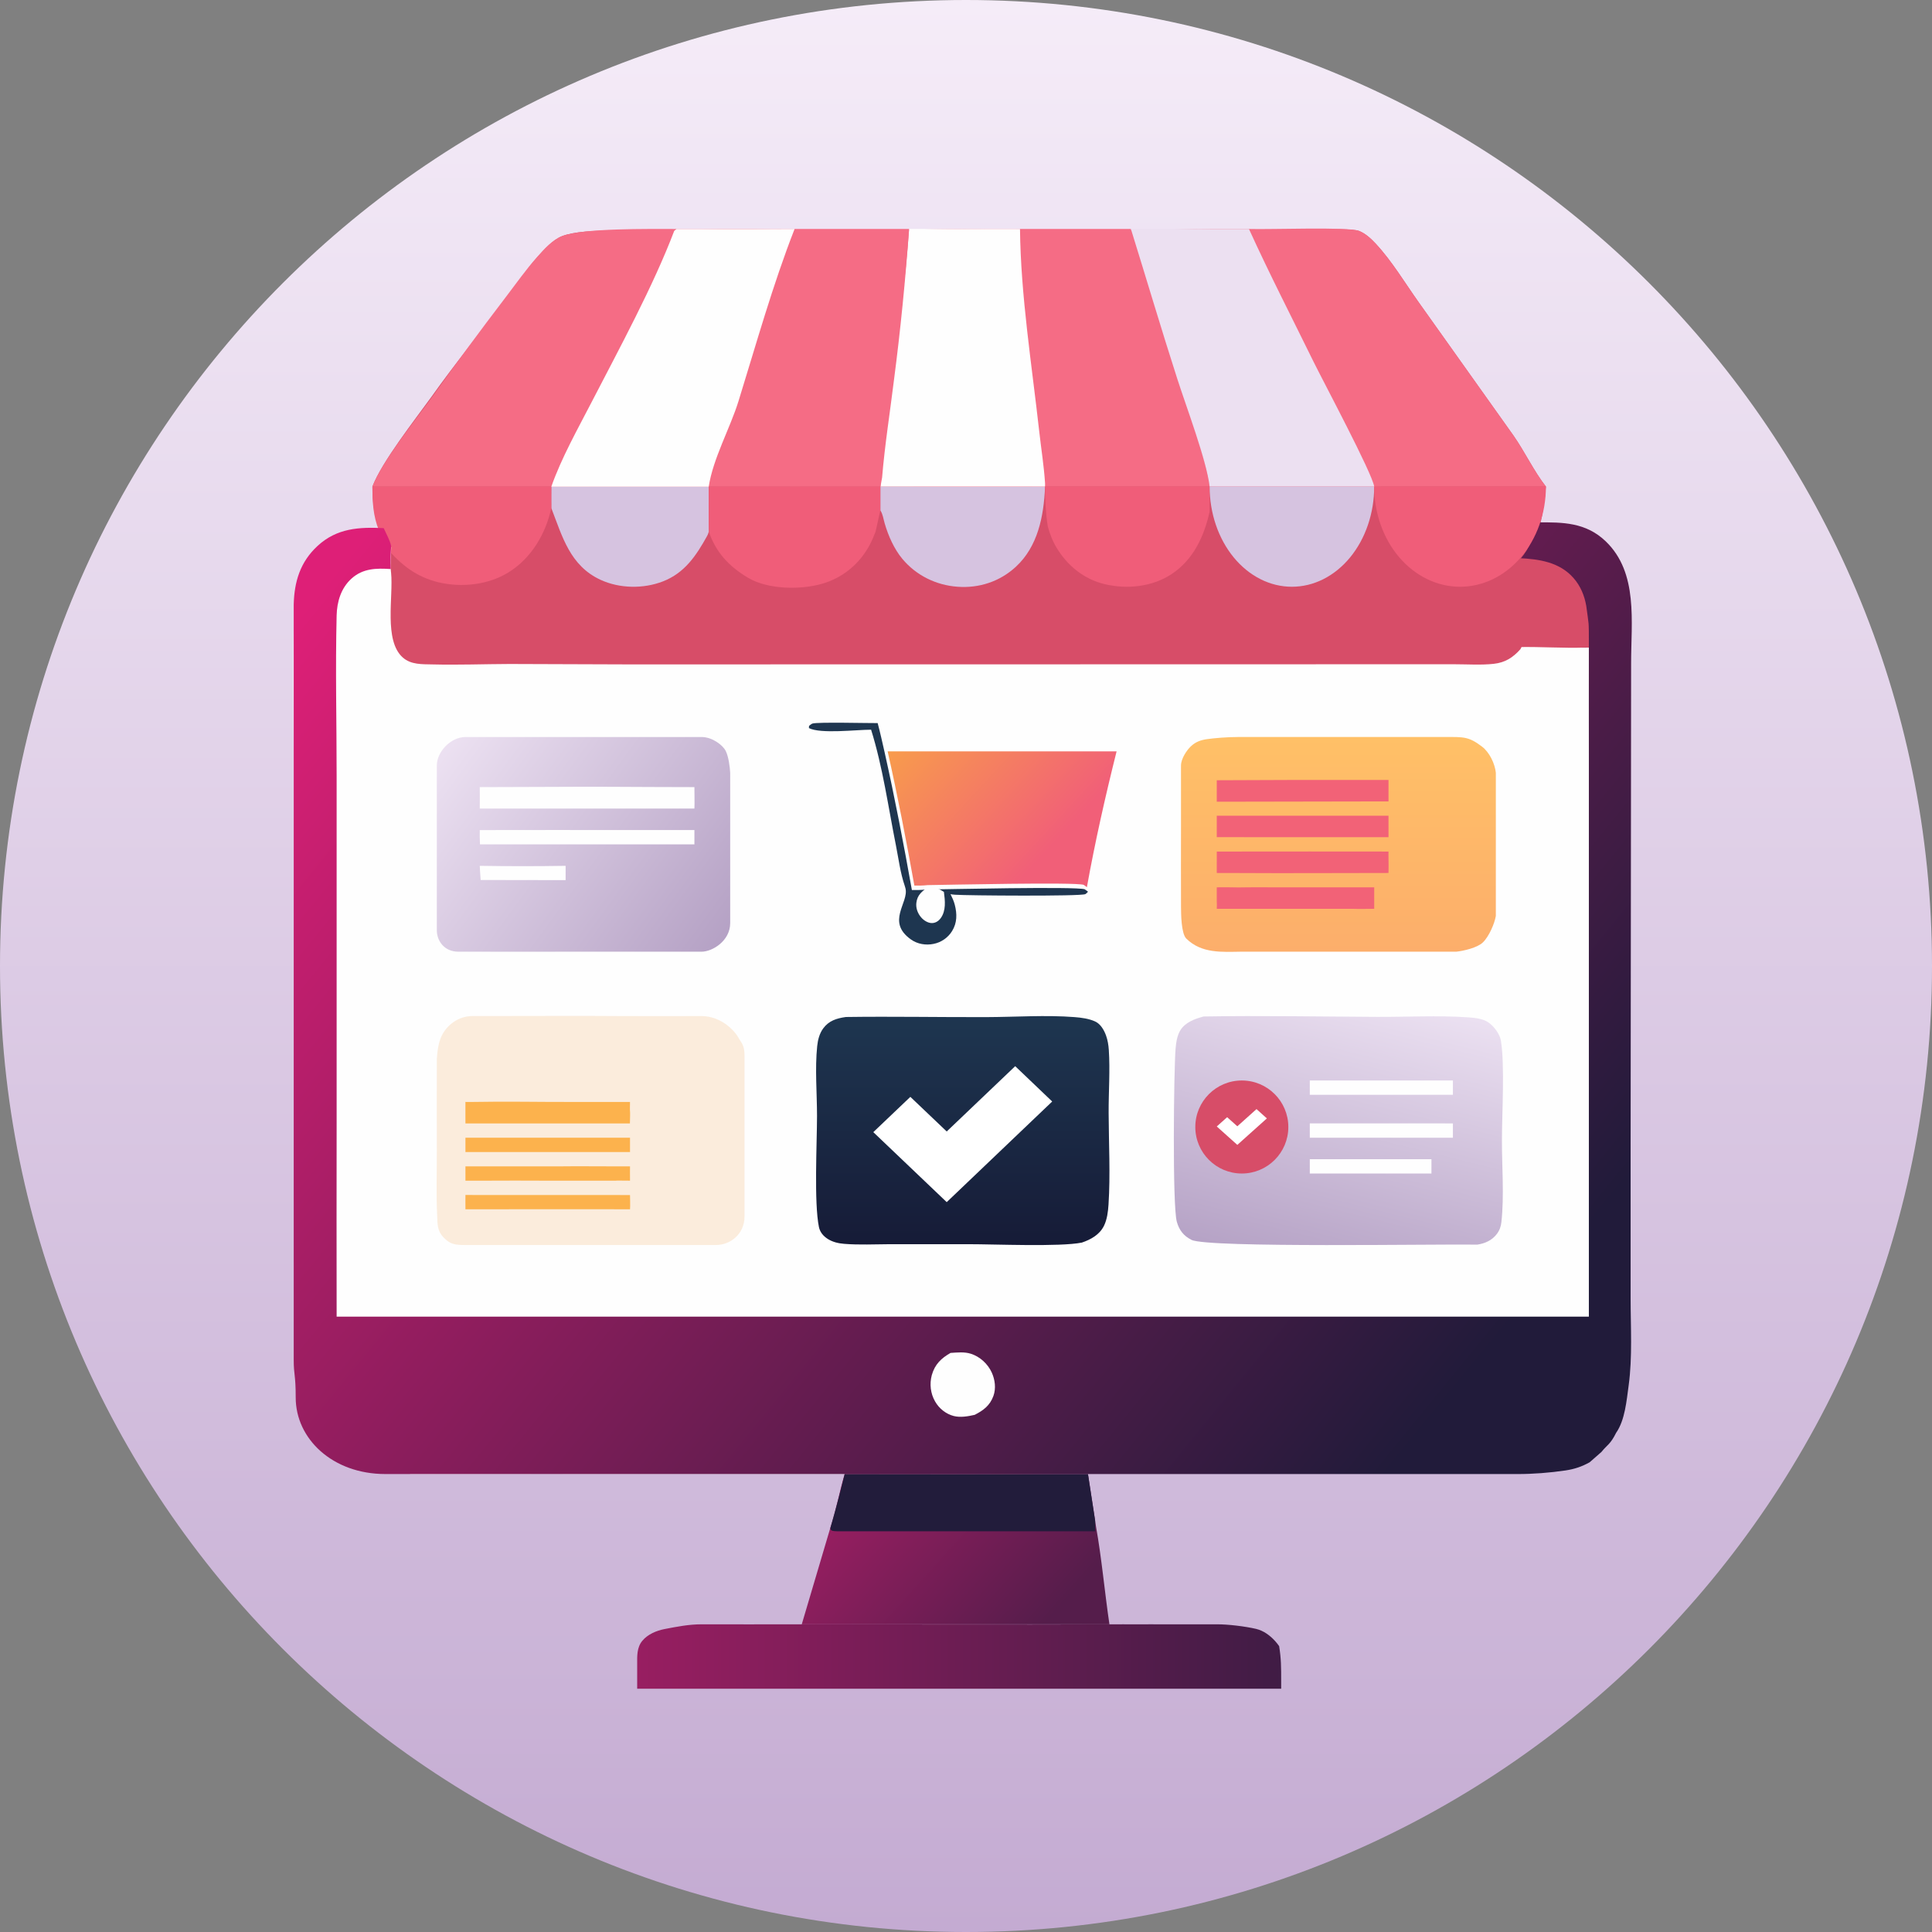 <svg width="270" height="270" viewBox="0 0 270 270" fill="none" xmlns="http://www.w3.org/2000/svg">
<rect x="0" y="0" width="270" height="270" fill="#808080" stroke="none"/>
<path d="M135 270C209.558 270 270 209.558 270 135C270 60.442 209.558 0 135 0C60.442 0 0 60.442 0 135C0 209.558 60.442 270 135 270Z" fill="url(#paint0_linear_2049_821)"/>
<path d="M112.046 227C112.498 226.992 114.046 226.998 114.046 226.998C115.046 227 147.131 227.064 152.046 227C152.342 226.996 153.546 227 154.046 227L155.046 226.999C155.546 227 156.546 227 157.046 226.998C158.546 227 158.852 227.01 160.546 226.998L170.046 227C171.589 226.988 174.039 227.288 175.532 227.638C176.606 227.891 177.506 228.576 178.21 229.352C178.411 229.575 178.588 229.806 178.761 230.048C179.049 231.805 179.046 233 179.046 235V236H178.046C174.046 236 170.246 236.004 166.046 236H140.046H107.046C101.901 236 94.047 236 89.047 236C89.046 234.5 89.047 234 89.047 232.5C89.046 231.5 88.975 230.252 89.769 229.298C90.522 228.395 91.727 227.884 92.903 227.657C94.615 227.326 96.302 226.997 98.046 227C102.357 227.016 107.046 227 111.046 227L111.546 226.999L112.046 227Z" fill="url(#paint1_linear_2049_821)"/>
<path d="M118.046 206.004C121.046 206 126.022 206.003 129.046 206.003H152.046L153.173 213.364C153.957 217.715 154.394 222.627 155.046 227.002H154.546C154.546 227.002 154.343 226.994 154.046 227.002C150.046 227 113.546 227.002 113.046 227.002C113.046 227.002 112.546 227.002 112.046 227.002L116.046 213.5C116.843 211.14 117.324 208.388 118.046 206.004Z" fill="url(#paint2_linear_2049_821)"/>
<path d="M120.046 206C122.546 205.998 127.055 206.01 130.046 206.01H152.046L153.046 212.5V214C150.546 214 143.418 213.996 140.152 213.996C132.809 213.996 124.546 214 117.046 214C116.495 213.968 116.046 214 116.046 213.541C117.046 210.041 117.546 207.998 118.046 206H120.046Z" fill="#221C3B"/>
<path d="M126.521 32.189C131.768 31.885 137.192 32.062 142.451 32.152L158.084 32.201L168.602 32.16C170.671 32.152 172.809 32.037 174.865 32.242C177.763 32.341 188.421 31.692 189.928 32.279C190.811 32.624 191.592 33.338 192.227 34.02C194.506 36.449 196.347 39.553 198.283 42.27L211.506 60.867C213.066 63.088 214.379 65.878 216.046 68C215.885 69.904 215.654 71.527 215.225 73.394C214.717 75.315 214.172 76.949 212.835 78.492L211.596 79.527C211.617 79.584 211.633 79.646 211.654 79.703C211.98 80.655 212.542 81.378 212.992 82.256C214.317 84.834 214.152 87.908 212.888 90.482C212.827 90.605 212.765 90.728 212.703 90.851C211.642 92.025 210.581 92.71 208.971 92.887C207.188 93.084 205.264 92.948 203.468 92.948H193.111L158.906 92.957L87.556 92.969L70.792 92.912C67.201 92.924 63.593 93.055 60.005 92.973C58.528 92.94 56.967 93.035 55.799 92.009C53.107 89.64 54.49 83.516 54.156 80.2L54.123 79.9C54.032 78.829 54.131 77.725 54.172 76.653C53.987 75.841 53.471 74.962 53.128 74.191C52.298 72.065 52.05 70.262 52.046 68C53.359 64.536 57.983 58.659 60.311 55.433C63.605 50.787 67.095 46.531 70.546 42C72.037 40.046 73.407 37.835 75.046 36C75.979 34.957 77.23 33.509 78.546 33C81.936 31.686 90.082 32.48 94.198 32.251C96.98 31.963 108.048 31.873 110.838 32.251C113.947 32.402 117.08 32.333 120.188 32.328C122.232 32.328 124.494 32.472 126.513 32.177L126.521 32.189Z" fill="#D74D68"/>
<path d="M80.546 68C84.034 68 84.553 68.007 88.046 68.002C92.01 67.998 95.046 68 99.046 68.002V69.002C99.034 70.634 99.046 71.5 99.046 73C99.046 73.745 99.213 74.187 98.826 74.89C97.312 77.631 95.691 80.066 92.659 81.246C89.937 82.309 86.608 82.263 83.943 81.037C79.666 79.066 78.601 75.028 77.046 71.002C77.046 70.002 77.035 69.208 77.047 68.002L80.546 68Z" fill="#D6C3E0"/>
<path d="M99.047 68.001C106.546 67.982 115.546 67.999 123.046 68L123.039 71.248L122.364 74.295C122.123 74.933 121.858 75.553 121.539 76.157C121.452 76.318 121.361 76.48 121.27 76.637C121.174 76.794 121.079 76.951 120.975 77.105C120.876 77.257 120.768 77.406 120.66 77.555C120.553 77.704 120.441 77.848 120.325 77.989C120.209 78.129 120.089 78.269 119.968 78.405C119.844 78.541 119.72 78.673 119.591 78.805C119.463 78.936 119.33 79.059 119.193 79.183C119.057 79.306 118.92 79.425 118.779 79.54C118.638 79.654 118.493 79.769 118.348 79.876C118.203 79.986 118.054 80.088 117.901 80.19C117.747 80.292 117.594 80.39 117.441 80.479C117.283 80.573 117.126 80.662 116.964 80.747C116.802 80.832 116.641 80.912 116.475 80.989C116.309 81.066 116.143 81.138 115.978 81.206C115.808 81.274 115.642 81.338 115.468 81.397C115.298 81.457 115.124 81.512 114.95 81.563C111.883 82.468 107.302 82.387 104.546 80.747C101.704 79.051 100.046 77.105 99.046 74.295C99.046 72.513 99.035 72.171 99.047 70.513V68.001Z" fill="#F05D79"/>
<path d="M124.046 68H125.046H127.046C129.046 68.012 141.941 68.004 145.046 68C145.546 67.999 145.546 68 146.046 68V68.106C145.855 72.171 145.051 76.361 141.962 79.213C139.718 81.283 136.817 82.221 133.818 82C130.835 81.783 128.041 80.43 126.094 78.089C124.956 76.719 124.132 74.865 123.634 73.137C123.458 72.537 123.385 71.879 123.046 71.35V68H124.046Z" fill="#D6C3E0"/>
<path d="M52.046 68L68.046 68.001C70.806 68.001 74.546 68.001 77.046 68.001C77.03 69.152 77.046 70 77.046 71C76.271 74.555 74.295 77.997 71.046 80C68.233 81.735 64.55 82.141 61.335 81.389C58.202 80.656 55.987 78.901 53.994 76.52C53.81 75.732 53.297 74.88 52.957 74.132C52.133 72.07 52.05 70.194 52.046 68Z" fill="#F05D79"/>
<path d="M126.756 32.172C132.046 32 137.046 32 142.546 32H158.046C160.53 38.891 162.518 46.101 164.745 53.074C165.995 56.996 168.626 64.355 169.046 68C161.546 68 153.546 68 146.046 68H145.546C145.546 68 124.37 68.175 123.238 67.766L123.046 66.764C123.414 62.212 124.129 57.651 124.676 53.116C125.571 46.155 126.261 39.17 126.752 32.168L126.756 32.172Z" fill="#F56C85"/>
<path d="M127.046 31.998C132.046 31.998 137.546 32 142.546 32C142.649 41.338 144.199 50.989 145.232 60.274C145.499 62.668 145.89 65.091 146.046 67.494C146.06 67.699 146.046 67.5 146.046 68C142.916 68.004 125.546 68 123.046 68V66.804C123.417 62.247 124.137 57.681 124.688 53.14C125.589 46.172 126.553 39.008 127.046 31.998Z" fill="#FEFEFE"/>
<path d="M174.546 31.999C177.446 32.098 188.401 31.675 189.909 32.262C190.793 32.607 191.574 33.322 192.21 34.003C194.491 36.434 196.333 39.537 198.27 42.255L211.502 60.858C213.064 63.079 214.377 65.877 216.046 68H199.046C196.898 68 195.046 68 193.046 68C192.546 68 192.546 68 192.119 68.013H191.046C184.046 68 176.546 68 169.046 68C168.621 64.371 166.139 56.883 164.875 52.979C162.624 46.032 160.554 39.036 158.046 32.18L168.546 31.999C170.616 31.991 172.046 32 174.046 31.999H174.546Z" fill="#F56C85"/>
<path d="M158.046 32.003L168.546 32C170.464 32 172.546 32.003 174.546 32.004C177.394 38.261 180.521 44.334 183.546 50.504C184.964 53.387 191.774 66.133 192.046 68C185.046 68 176.546 68 169.046 68C168.621 64.349 165.811 56.931 164.546 53.003C162.294 46.015 160.153 38.764 158.046 32.003Z" fill="#ECE0F1"/>
<path d="M95.046 32.002C98.046 32.001 108.046 32 111.046 32C114.212 32.001 117.416 32.004 120.546 32C122.604 32 125.046 32 127.046 32C126.547 38.996 125.845 46.146 124.934 53.101C124.377 57.638 123.65 62.191 123.275 66.739L123.046 68C115.046 68 108.546 68 100.046 68H99.046C95.046 68 92.042 67.985 88.046 67.993C84.529 67.997 80.86 67.993 77.046 67.993C74.046 67.993 71.344 67.997 68.546 67.993H52.046C53.368 64.516 58.025 58.742 60.37 55.503C63.688 50.839 67.081 46.237 70.556 41.688C72.057 39.727 73.512 37.646 75.163 35.804C76.103 34.758 77.22 33.512 78.546 33.001C81.521 31.866 90.546 32.002 94.546 32.001L95.046 32.002Z" fill="#F56C85"/>
<path d="M94.546 32.003C97.546 32.001 108.046 32 111.046 32C107.999 39.773 105.678 48.096 103.207 56.058C102.03 59.854 99.639 64.095 99.046 68.015C95.046 68.015 91.558 68.006 87.546 68.015C84.015 68.019 81.046 68.015 77.046 68.015C78.445 64.021 80.753 59.928 82.694 56.169C86.531 48.739 91.302 39.969 94.224 32.266L94.546 32.003Z" fill="#FEFEFE"/>
<path d="M216.335 74.474C219.893 74.441 220.97 74.295 223.731 76.942C228.326 81.344 226.801 87.06 226.813 92.831L226.608 160.172L227.019 181.75C227.019 185.729 227.146 189.732 226.608 193.67C226.312 195.827 226.62 197.862 225.379 199.633C224.488 200.176 223.555 200.685 222.741 201.343L221.06 203.328C219.959 203.941 218.808 204.311 217.546 204.5C215.385 204.821 214.412 205.885 212.23 205.876L201.389 205.839L168.659 205.79C163.042 205.782 157.252 205.498 151.647 205.819L128.598 205.93C125.59 205.93 120.499 205.396 117.713 206C114.014 206 109.967 206 106.207 206H83.195C78.662 205.984 74.154 206 69.634 206C68.812 206 68.607 206 67.785 206C66.834 206 66.758 206 64.909 206C64.292 206 64.087 206 63.265 206H62.443C60.388 206 59.213 205.996 57.306 206C57.306 201.479 60.812 195.478 63.45 190.258C55.293 190.106 53.752 188.339 45.595 188.326L44.773 187.915L44.157 187.71C45.669 186.699 41.034 187.615 42.32 186.32C43.581 185.046 41.568 185.881 41.486 184.011C41.35 180.944 42.797 179.165 41.215 177.619C41.165 177.57 41.124 177.512 41.075 177.455C41.293 174.454 41.173 171.384 41.182 168.375L41.21 152.646L41.046 106.5C41.03 99.303 40.923 91.848 41.104 84.659C41.182 81.445 41.954 78.766 44.395 76.521C47.087 74.047 50.189 73.879 53.633 74.047C53.974 74.82 54.483 75.699 54.672 76.513C54.631 77.586 54.533 78.696 54.623 79.764L54.656 80.064C54.989 83.381 53.612 89.518 56.291 91.889C57.454 92.917 59.008 92.818 60.479 92.855C64.05 92.942 67.641 92.806 71.216 92.793L87.904 92.851L158.928 92.839L192.978 92.831H203.288C205.075 92.831 206.99 92.966 208.766 92.769C210.368 92.588 211.424 91.902 212.48 90.73C212.542 90.607 212.608 90.484 212.665 90.36C213.923 87.783 214.083 84.705 212.768 82.124C212.32 81.244 211.761 80.521 211.437 79.567C211.416 79.51 211.4 79.448 211.379 79.39L212.612 78.355C213.943 76.813 214.49 76.194 214.995 74.271L216.335 74.474Z" fill="#FEFEFE"/>
<path d="M121.731 101.976C119.697 101.976 114.684 102.591 113.046 101.751L113.067 101.439C113.224 101.331 113.364 101.182 113.541 101.119C114.214 100.886 121.446 101.069 122.655 101.053C123.014 102.404 123.315 103.767 123.625 105.131C125.048 111.488 126.294 117.965 127.437 124.384C128.068 124.384 128.687 124.396 129.314 124.317C131.958 124.284 150.351 123.868 151.588 124.276C151.597 124.276 151.993 124.571 151.997 124.571C152.018 124.588 152.03 124.608 152.046 124.629C151.918 124.737 151.819 124.891 151.671 124.958C150.928 125.278 135.139 125.161 133.477 125.041C133.147 125.016 133.118 125.008 132.837 124.962C133.072 125.44 133.299 125.918 133.431 126.438C133.761 127.718 133.77 128.965 133.056 130.117C132.986 130.233 132.907 130.341 132.825 130.45C132.742 130.558 132.656 130.657 132.561 130.757C132.47 130.853 132.371 130.948 132.268 131.036C132.165 131.123 132.057 131.206 131.95 131.281C131.839 131.36 131.727 131.431 131.608 131.493C131.488 131.56 131.369 131.618 131.245 131.672C131.121 131.726 130.993 131.772 130.865 131.809C130.737 131.851 130.605 131.884 130.473 131.909C129.392 132.137 128.208 131.938 127.301 131.289C123.806 128.799 127.02 126.172 126.546 124.168C126.517 124.043 126.475 123.927 126.442 123.802C125.828 122.027 125.568 119.965 125.201 118.115C124.136 112.772 123.361 107.16 121.735 101.971L121.731 101.976Z" fill="#1E3650"/>
<path d="M129.626 124C130.59 124.011 131.072 124.091 131.914 124.65C132.08 125.891 132.22 127.26 131.481 128.293C131.144 128.767 130.666 129.034 130.14 128.997C129.626 128.959 129.09 128.624 128.73 128.203C128.271 127.67 127.969 126.935 128.064 126.157C128.199 125.039 128.897 124.549 129.631 124H129.626Z" fill="#FEFEFE"/>
<path d="M124.046 105.004H156.046C154.482 111.247 153.031 117.672 151.892 124C151.876 123.98 151.859 123.96 151.843 123.943C151.843 123.943 151.451 123.656 151.443 123.656C150.231 123.259 132.218 123.664 129.624 123.696C129.009 123.773 128.399 123.765 127.785 123.761C126.665 117.51 125.441 111.198 124.05 105L124.046 105.004Z" fill="url(#paint3_linear_2049_821)"/>
<path d="M68.546 103C76.046 103 78.771 102.991 86.046 103C88.867 103 95.546 103 98.046 103C99.546 103 101.019 104.129 101.428 104.961C101.816 105.752 101.993 107.119 102.046 108C102.046 111 102.046 127 102.046 129C102.046 131.5 99.546 133 98.046 133C92.546 133 87.552 132.988 82.046 133C75.956 133.012 70.184 133 64.046 133C62.103 133 61.046 131.5 61.046 130C61.046 128 61.046 108.5 61.046 107C61.046 105 63.046 103 65.046 103H68.546Z" fill="url(#paint4_linear_2049_821)"/>
<path d="M67.046 121C71.045 121.066 75.044 121.066 79.046 121V123L67.175 122.981C67.106 122.323 67.087 121.658 67.046 121Z" fill="#FEFEFE"/>
<path d="M67.077 116.005C73.883 115.984 80.546 116 87.546 115.999C90.546 115.999 94.046 115.999 97.046 115.999C97.046 116.499 97.046 117.499 97.046 117.999C90.546 118 83.942 117.999 77.546 117.999C74.522 117.999 70.046 117.999 67.077 117.999C67.046 117.499 67.034 116.562 67.046 115.999L67.077 116.005Z" fill="#FEFEFE"/>
<path d="M67.046 109.999C73.046 109.999 79.141 109.935 85.141 109.955C88.941 109.969 93.046 110 97.046 110C97.046 111 97.083 112.193 97.046 112.999C93.046 112.999 69.046 112.999 67.046 112.999C67.046 111.999 67.067 110.849 67.046 109.999Z" fill="#FEFEFE"/>
<path d="M202.046 102.997C204.546 102.997 205.257 102.927 207.107 104.335C208.153 105.13 208.911 106.703 209.046 107.997C209.046 111.497 209.046 124.497 209.046 127.997C208.87 129.084 208.063 130.921 207.226 131.712C206.459 132.445 204.58 132.882 203.546 132.997C200.546 132.997 196.476 133.005 193.046 132.997L173.546 132.997C170.786 133.034 167.932 133.285 165.786 131.168C165.077 130.468 165.056 127.753 165.048 126.744C165.024 123 165.05 119.241 165.046 115.497C165.046 112.568 165.047 109.997 165.046 106.997C165.046 106 165.885 104.813 166.406 104.319C167.083 103.672 167.788 103.425 168.703 103.293C169.81 103.136 171.546 103 173.046 102.998L200.046 102.997H202.046Z" fill="url(#paint5_linear_2049_821)"/>
<path d="M171.047 119.007C174.325 118.991 192.046 119 194.044 119.006C194.044 119.5 194.031 119.653 194.044 119.977C194.074 120.714 194.046 121 194.044 122C187.046 122 180.007 122.051 173.046 122.007C172.225 122.003 171.046 122.007 170.046 122.007C170.046 121.007 170.046 120.007 170.047 119.006L171.047 119.007Z" fill="#F26277"/>
<path d="M170.046 109.042C173.546 109.042 178.046 108.998 181.046 109C185.2 109.012 190.046 109 194.046 109C194.05 109.9 194.046 111 194.046 112C191.24 112.008 171.546 112.043 170.046 112.043C170.046 111.043 170.046 111.043 170.046 110.043L170.046 109.042Z" fill="#F26277"/>
<path d="M170.046 113.998C173.046 113.998 192.546 114 194.046 113.999C194.046 115.124 194.046 116.248 194.046 116.998C191.046 116.998 173.546 116.997 170.046 116.996C170.046 116.247 170.046 114.748 170.046 113.998Z" fill="#F26277"/>
<path d="M175.046 124C178.546 124 181.017 123.997 184.548 124.009C187.073 124.017 190.046 124.009 192.048 124.009C192.048 124.438 192.056 124.519 192.048 125.008C192.039 125.616 192.048 126.008 192.048 127.008C191.048 127.008 190.094 127.044 189.048 127.008C186.212 127.016 172.047 127.009 170.047 127.009C170.054 126.509 170.075 126.311 170.046 126.003C170.047 125.242 170.053 124.503 170.046 124.003C170.546 124.003 171.646 123.992 172.046 124.003C172.827 124.031 173.266 124.02 174.046 124.009L175.046 124Z" fill="#F26277"/>
<path d="M118.184 142.127C124.741 142.034 131.305 142.164 137.866 142.143C141.924 142.131 146.151 141.827 150.184 142.143C151.139 142.217 152.18 142.355 153.057 142.756C153.814 143.105 154.304 143.97 154.572 144.721C154.802 145.362 154.913 146.044 154.958 146.722C155.148 149.592 154.921 152.661 154.934 155.551C154.95 159.764 155.189 164.136 154.917 168.329C154.856 169.315 154.72 170.427 154.275 171.32C153.658 172.558 152.456 173.224 151.188 173.654C148.118 174.271 138.928 173.873 135.335 173.878H124.358C122.255 173.886 120.069 173.999 117.979 173.829C117.168 173.764 116.382 173.585 115.686 173.147C115.069 172.753 114.595 172.201 114.447 171.483C113.748 168.057 114.176 159.76 114.18 155.953C114.18 152.782 113.875 149.336 114.204 146.194C114.295 145.322 114.521 144.429 115.052 143.71C115.842 142.643 116.917 142.314 118.184 142.131V142.127Z" fill="url(#paint6_linear_2049_821)"/>
<path d="M67.546 141.994C75.547 142 79.75 141.945 87.047 141.998C90.73 142.022 94.047 142.002 98.047 141.998C100.547 141.995 102.558 143.783 103.283 145.166C103.567 145.706 104.047 146 104.047 147.5C104.047 150.5 104.047 166.994 104.047 169.994C104.047 172.494 102.047 173.994 100.047 173.994H82.547C79.127 173.99 67.547 173.994 65.047 173.994C63.547 173.994 62.929 173.876 62.047 172.994C61.047 171.994 61.151 170.941 61.101 169.994C60.945 167.026 61.055 163.976 61.046 161C61.034 156.723 61.047 152.494 61.047 147.994C61.108 146.973 61.274 145.678 61.731 144.743C62.459 143.259 64.046 141.994 66.046 141.994H67.546Z" fill="#FBECDC"/>
<path d="M66.043 153.999C70.903 153.906 75.182 154.013 80.043 154C82.15 153.996 86.043 154 88.043 154.002C88.043 154.5 88.043 154.5 88.032 155.033C88.089 155.782 88.043 156 88.032 157C84.543 157 67.045 157 65.046 157C65.046 156.5 65.04 156.334 65.042 155.91C65.046 155 65.046 154.5 65.044 153.997L66.043 153.999Z" fill="#FCB24D"/>
<path d="M66.047 159C73.546 159 80.609 159.009 88.046 159C88.046 159.5 88.046 159.5 88.046 160V161C84.046 161 79.466 160.992 75.546 161.001C72.292 161.009 69.546 161.001 66.046 161.001C65.546 161.001 65.546 161.001 65.046 161.001C65.046 160.501 65.046 159.501 65.046 158.998L66.047 159Z" fill="#FCB24D"/>
<path d="M65.046 167C68.546 167 86.546 167 88.046 167.008C88.046 167.5 88.092 168.458 88.046 169C85.202 168.975 66.546 169 65.046 169C65.046 168 65.034 167.564 65.046 167Z" fill="#FCB24D"/>
<path d="M78.045 163.002C80.465 162.97 84.045 163.003 86.045 163.001C86.729 163.001 87.545 163.002 88.045 163C88.033 163.37 88.045 164.001 88.045 165.001C87.045 165.001 86.175 164.972 86.045 165.001C84.545 165.001 77.97 165.009 76.045 165.001C72.85 164.972 71.046 165 68.046 165.001C67.046 165.001 66.046 165.001 65.047 165.001C65.046 164 65.047 164 65.046 163C67.046 163 73.793 162.999 76.045 163.001L78.045 163.002Z" fill="#FCB24D"/>
<path d="M168.199 142.054C176.242 141.923 184.297 142.066 192.34 142.111C196.546 142.135 200.88 141.882 205.065 142.168C205.986 142.229 207.189 142.335 207.973 142.862C208.765 143.393 209.599 144.495 209.752 145.434C210.312 148.866 209.901 155.495 209.897 159.316C209.889 163.067 210.229 167.071 209.823 170.79C209.756 171.402 209.566 171.949 209.188 172.447C208.512 173.341 207.562 173.762 206.471 173.937C201.154 173.839 168.78 174.423 166.507 173.272C165.408 172.713 164.798 171.921 164.466 170.757C163.832 168.545 164.039 149.556 164.292 146.536C164.363 145.691 164.508 144.699 164.968 143.964C165.665 142.854 166.984 142.384 168.199 142.058V142.054Z" fill="url(#paint7_linear_2049_821)"/>
<path d="M184.046 150.998C186.657 150.998 202.046 151 203.046 151C203.046 151.5 203.046 152.5 203.046 153C199.046 153 195.347 153 191.546 153C188.981 153 185.546 153 183.046 153C183.046 152.5 183.046 151.5 183.046 151L184.046 150.998Z" fill="#FEFEFE"/>
<path d="M184.046 161.999C186.233 161.992 197.546 162 198.546 161.999C199.046 162 199.546 162 200.046 162C200.046 162.5 200.046 163.5 200.046 163.999C197.046 164 186.046 164 183.046 163.999C183.046 163.499 183.039 162.54 183.047 161.999L184.046 161.999Z" fill="#FEFEFE"/>
<path d="M183.047 156.999L195.046 156.999C197.207 156.988 201.046 157 203.046 157.001C203.046 157.5 203.046 158.5 203.046 159C199.546 159 186.046 158.999 183.046 158.999C183.046 158.499 183.046 157.499 183.047 156.999Z" fill="#FEFEFE"/>
<path d="M214.865 73.005C218.421 72.973 221.64 73.001 224.399 75.649C228.99 80.052 227.939 86.934 227.951 92.707L227.881 160.928V181.439C227.881 185.419 228.148 189.657 227.61 193.596C227.315 195.754 227.093 198.472 225.853 200.244C225.032 201.888 224.621 201.888 223.8 202.916L222.157 204.355C221.057 204.968 220.039 205.309 218.778 205.498C216.618 205.818 214.227 206.008 212.047 206H201.047H168.547C162.934 205.992 157.047 206 151.547 206H129.047C126.041 206 120.421 206 117.547 206C114.047 206 109.804 206 106.047 206H94.547H83.047C79.047 206 73.547 206 69.572 205.999C69.042 205.999 68.426 205.999 67.81 205.999C67.101 205.999 66.784 205.999 65.963 205.999C65.552 205.999 65.347 206 64.731 205.999H62.472C60.214 205.999 55.755 205.999 53.849 205.999C46.458 205.999 41.325 201.066 41.325 195.31C41.325 192.021 41.047 192.27 41.047 190V188.5V187.5C41.047 185.239 41.047 185.2 41.047 183.761C41.047 182.733 41.047 182.322 41.047 181.5C41.047 179.239 41.047 179.033 41.047 178.211C41.047 177.852 41.047 177.594 41.047 177.183C41.047 174.1 41.038 171.009 41.047 168V152.5V106C41.047 99 41.046 91.5 41.046 84.5C41.124 81.285 41.954 78.527 44.393 76.282C47.082 73.807 50.183 73.639 53.624 73.807C53.964 74.58 54.474 75.46 54.662 76.274C54.621 77.347 54.523 78.457 54.613 79.526C52.601 79.394 50.708 79.415 49.111 80.87C47.645 82.206 47.096 84.097 47.046 86C46.862 93.565 47.046 100.931 47.046 108.5V157C47.018 165.901 47.046 175 47.046 184H222.046V129V114C222.055 111.455 222.046 109 222.046 106C222.046 101.5 222.034 95.327 222.046 90.5C218.938 90.603 216.155 89.938 213.047 90C213.108 89.877 212.471 90.248 212.528 90.125C213.785 87.547 213.945 84.468 212.631 81.886C212.184 81.006 211.625 80.282 211.301 79.329C211.28 79.271 211.264 79.209 211.243 79.152L212.475 78.116C213.805 76.574 214.348 74.934 214.853 73.01L214.865 73.005Z" fill="url(#paint8_linear_2049_821)"/>
<path d="M132.835 189.074C133.778 189.011 134.782 188.899 135.697 189.195C136.931 189.591 138.037 190.575 138.601 191.817C139.057 192.818 139.213 194.027 138.831 195.086C138.337 196.449 137.402 197.116 136.219 197.725C135.284 197.937 134.225 198.129 133.279 197.887C132.212 197.612 131.235 196.849 130.671 195.84C130.593 195.703 130.523 195.565 130.461 195.424C130.398 195.282 130.34 195.132 130.289 194.982C130.239 194.831 130.2 194.681 130.165 194.527C130.13 194.373 130.102 194.219 130.083 194.06C130.063 193.902 130.052 193.743 130.048 193.585C130.044 193.427 130.048 193.268 130.06 193.11C130.071 192.951 130.091 192.793 130.118 192.639C130.145 192.484 130.18 192.33 130.219 192.176C130.651 190.646 131.558 189.808 132.832 189.078L132.835 189.074Z" fill="#FEFEFE"/>
<path d="M212.287 78C215.105 78.136 217.935 78.545 219.898 80.774C220.878 81.888 221.43 83.226 221.682 84.671C222.046 87.5 222.046 86.5 222.046 90.058V90.5C221.546 90.5 222.046 90.5 221.546 90.5C218.377 90.603 215.327 90.367 212.158 90.429C212.22 90.305 212.287 90.182 212.346 90.058C213.627 87.47 213.79 84.378 212.451 81.785C211.994 80.902 211.383 80.225 211.052 79.267C211.031 79.21 211.073 79.119 211.053 79.061L212.292 78H212.287Z" fill="#D74D68"/>
<path d="M169.042 68L169.046 71.5C168.278 74.98 166.76 78.239 163.717 80.24C161.008 82.024 157.514 82.371 154.418 81.644C151.497 80.955 149.171 79.075 147.617 76.476C147.072 75.566 146.718 74.596 146.429 73.573C146.136 71.714 146.05 69.884 146.046 68C154.046 68 162.046 68 169.046 68H169.042Z" fill="#F05D79"/>
<path d="M192.046 68C192.046 69.838 191.749 71.659 191.171 73.358C190.593 75.056 189.746 76.6 188.678 77.9C187.61 79.2 186.342 80.231 184.947 80.934C183.552 81.638 182.057 82 180.546 82C179.036 82 177.541 81.638 176.146 80.934C174.75 80.231 173.483 79.2 172.415 77.9C171.347 76.6 170.5 75.056 169.922 73.358C169.344 71.659 169.046 69.838 169.046 68L180.546 68H192.046Z" fill="#D6C3E0"/>
<path d="M216.046 68C216.046 69.838 215.736 71.659 215.133 73.358C214.53 75.056 213.646 76.6 212.532 77.9C211.417 79.2 210.094 80.231 208.639 80.934C207.183 81.638 205.622 82 204.046 82C202.471 82 200.91 81.638 199.454 80.934C197.998 80.231 196.675 79.2 195.561 77.9C194.447 76.6 193.563 75.056 192.96 73.358C192.357 71.659 192.046 69.838 192.046 68L204.046 68H216.046Z" fill="#F05D79"/>
<path fill-rule="evenodd" clip-rule="evenodd" d="M127.127 163.063L122.046 158.219L127.224 153.288L132.305 158.126L141.876 149L147.046 153.937L132.305 168L127.127 163.063Z" fill="white"/>
<circle cx="173.546" cy="157.5" r="6.5" fill="#D74D68"/>
<path fill-rule="evenodd" clip-rule="evenodd" d="M171.469 158.701L170.046 157.426L171.496 156.129L172.919 157.402L175.599 155L177.046 156.299L172.919 160L171.469 158.701Z" fill="white"/>
<defs>
<linearGradient id="paint0_linear_2049_821" x1="135" y1="270" x2="135" y2="0" gradientUnits="userSpaceOnUse">
<stop stop-color="#C4ABD2"/>
<stop offset="1" stop-color="#F5ECF8"/>
</linearGradient>
<linearGradient id="paint1_linear_2049_821" x1="89.045" y1="231.499" x2="179.046" y2="231.499" gradientUnits="userSpaceOnUse">
<stop stop-color="#981E61"/>
<stop offset="1" stop-color="#401C45"/>
</linearGradient>
<linearGradient id="paint2_linear_2049_821" x1="119.546" y1="206" x2="144.546" y2="228.5" gradientUnits="userSpaceOnUse">
<stop stop-color="#9B1E62"/>
<stop offset="1" stop-color="#551D4B"/>
</linearGradient>
<linearGradient id="paint3_linear_2049_821" x1="124.046" y1="105" x2="143.046" y2="122.5" gradientUnits="userSpaceOnUse">
<stop stop-color="#F89C4C"/>
<stop offset="1" stop-color="#F15F78"/>
</linearGradient>
<linearGradient id="paint4_linear_2049_821" x1="61.046" y1="103" x2="102.031" y2="133.021" gradientUnits="userSpaceOnUse">
<stop stop-color="#EEE3F3"/>
<stop offset="1" stop-color="#B39FC3"/>
</linearGradient>
<linearGradient id="paint5_linear_2049_821" x1="187.042" y1="102.996" x2="187.042" y2="133.025" gradientUnits="userSpaceOnUse">
<stop stop-color="#FFC067"/>
<stop offset="1" stop-color="#FCAE6B"/>
</linearGradient>
<linearGradient id="paint6_linear_2049_821" x1="134.546" y1="142" x2="134.546" y2="174" gradientUnits="userSpaceOnUse">
<stop stop-color="#1E3650"/>
<stop offset="1" stop-color="#161B37"/>
</linearGradient>
<linearGradient id="paint7_linear_2049_821" x1="182.339" y1="176.848" x2="191.765" y2="138.896" gradientUnits="userSpaceOnUse">
<stop stop-color="#B6A3C6"/>
<stop offset="1" stop-color="#EBE0F1"/>
</linearGradient>
<linearGradient id="paint8_linear_2049_821" x1="47.046" y1="79.5" x2="197.046" y2="202" gradientUnits="userSpaceOnUse">
<stop stop-color="#DE1F77"/>
<stop offset="1" stop-color="#211B3A"/>
</linearGradient>
</defs>
</svg>
